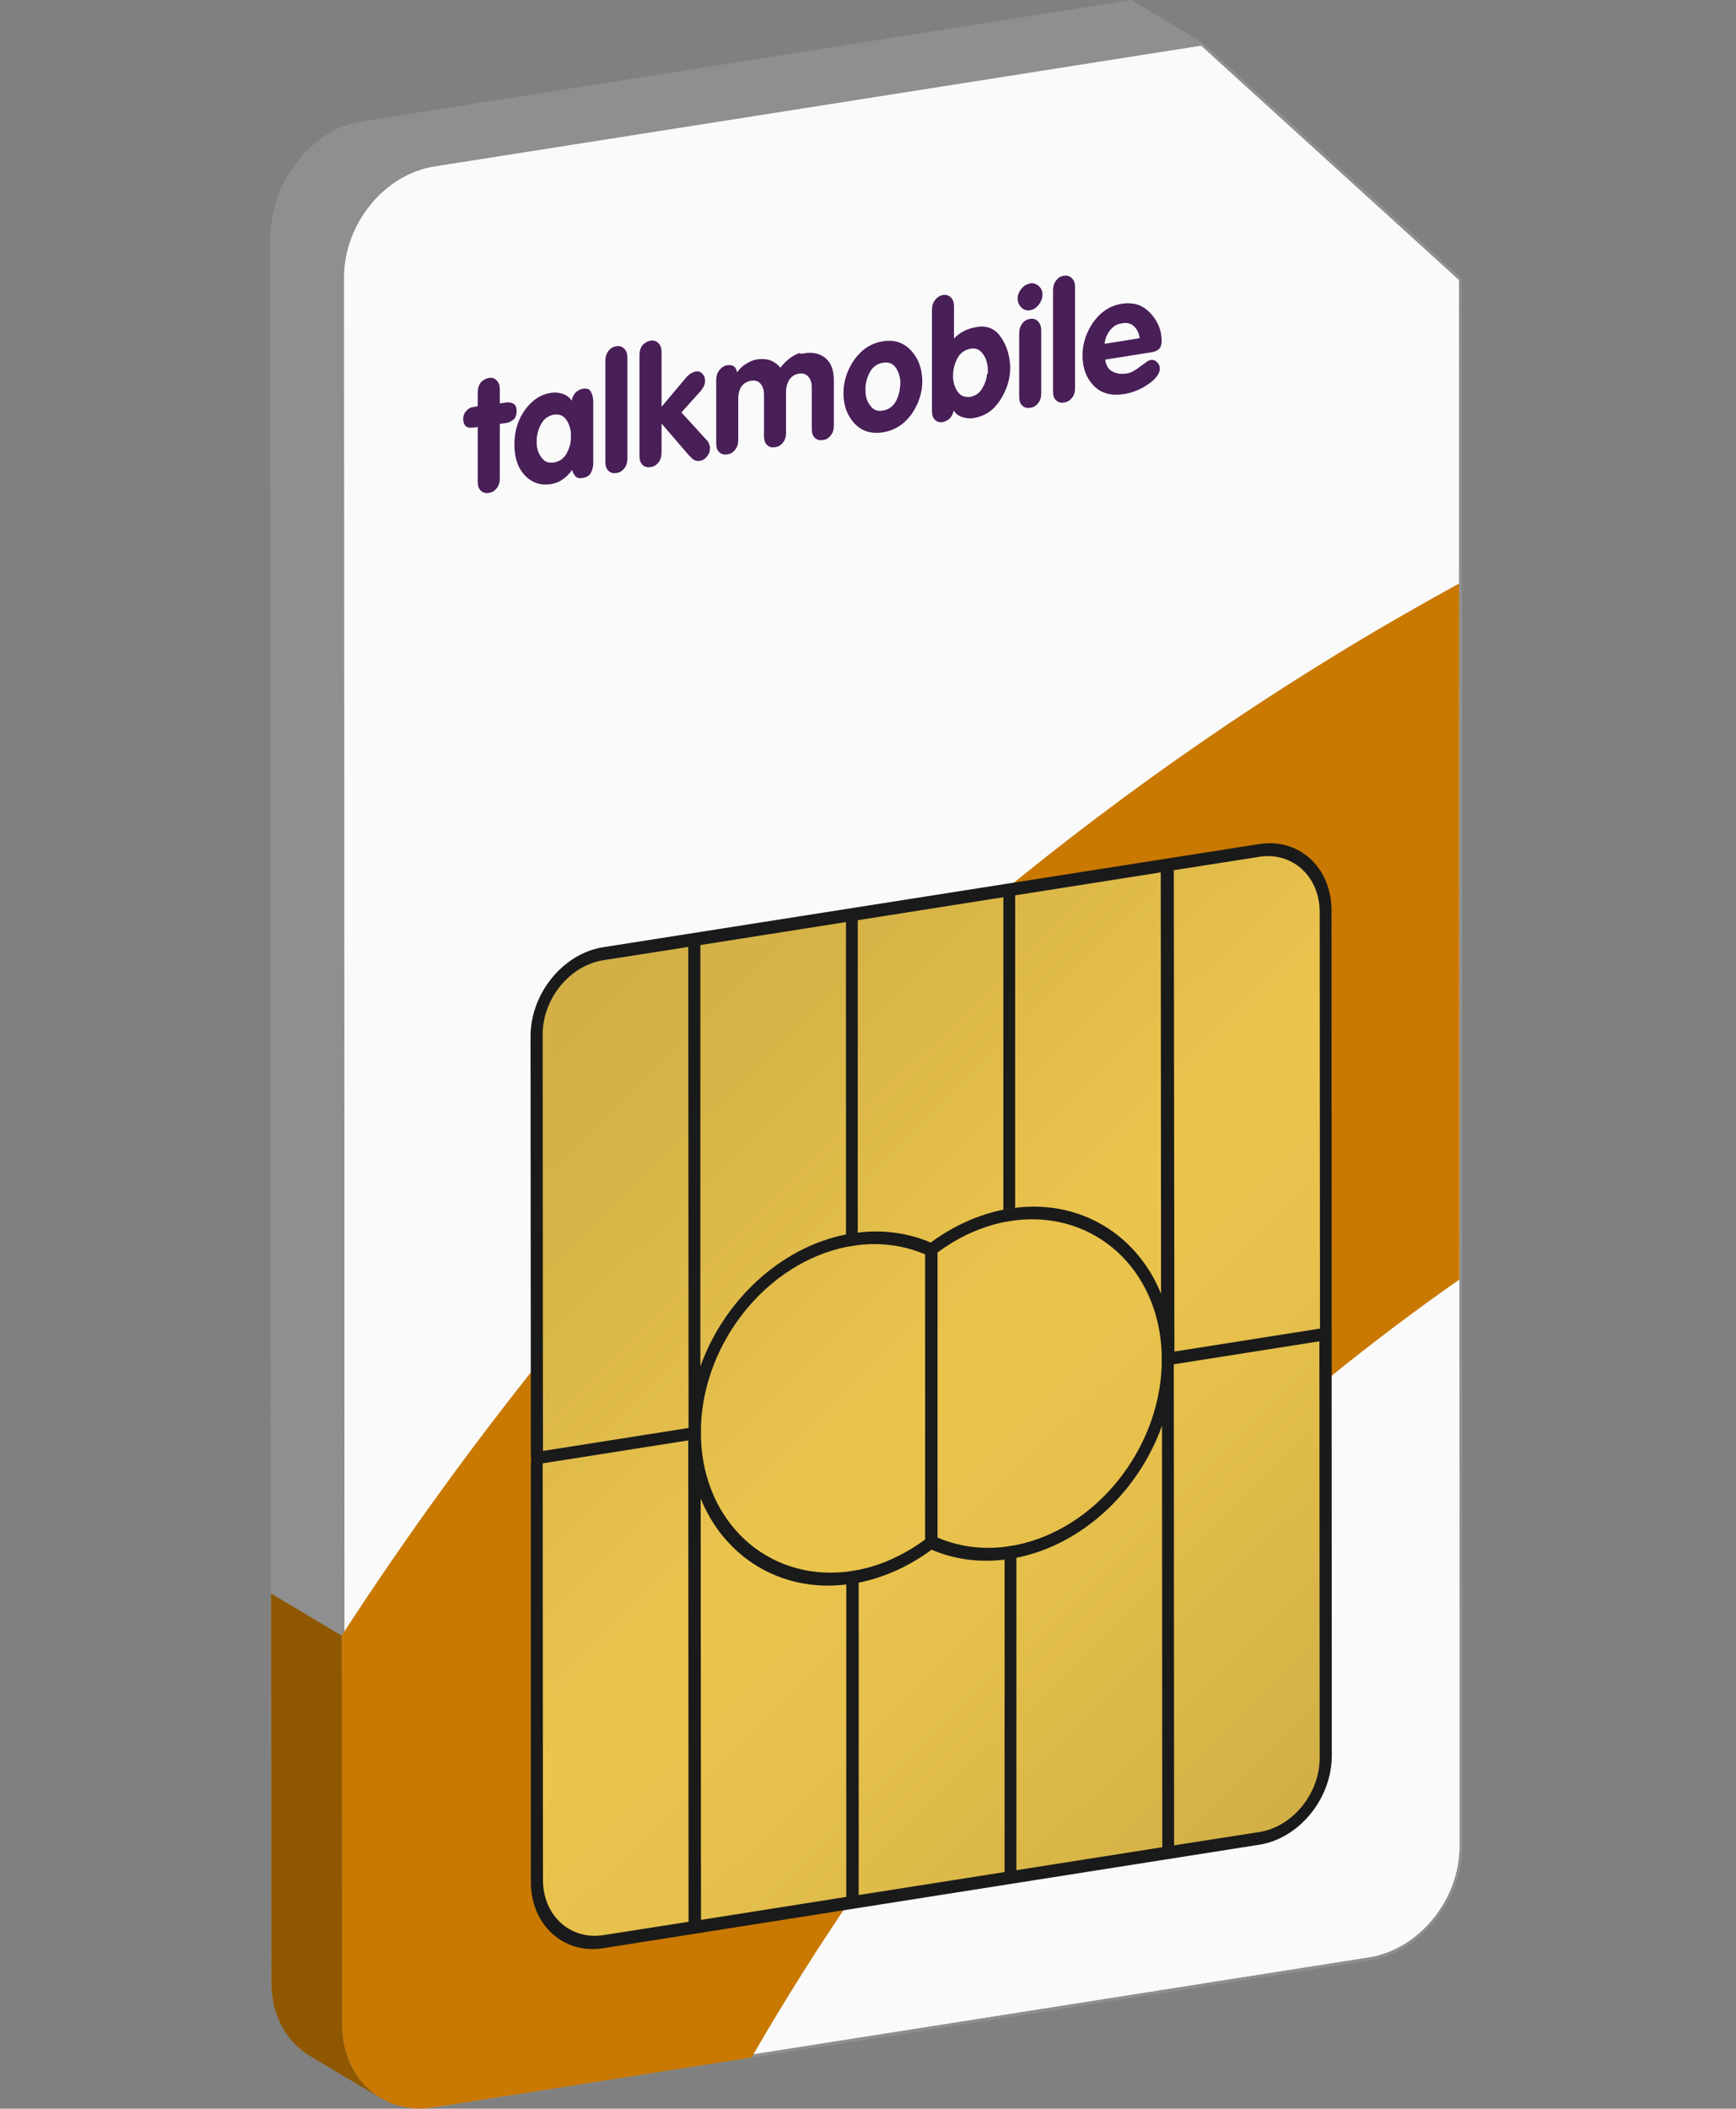 <svg xmlns="http://www.w3.org/2000/svg" viewBox="-87 0 559.2 679">
  <rect x="-87" y="0" width="559.2" height="679" fill="#808080" stroke="none"/>
  <style>
    .st2{enable-background:new}.st4{fill:#838383}.st7{fill:#8f8f8f}.st8{fill:#8c8c8c}.st12{fill:#8a8a8a}.st13{fill:#878787}.st14{fill:#858585}.st15{fill:#828282}.st17{fill:#909090}.st27{fill:gray}.st32{fill:#a6a6a6}.st38{fill:#491f58}
  </style>
  <path d="M354 630.3L53.2 677.6C37.1 680.2 24 668.2 24 651l-.2-561.7C23.8 72 36.9 56 53 53.5l247-38.9 83 75.5.2 504.3c0 17.3-13 33.3-29.2 35.9z" fill="#fafafa" id="Layer_7"/>
  <path class="st7" d="M383.9 89.7l-83.6-76L277.4 0 30.1 39l-1.5.3c-.2 0-.3.1-.5.1-.3.1-.6.1-.9.2h-.1c-.5.1-1 .3-1.5.4h-.1c-.5.2-1.1.4-1.6.6h-.1c-.1 0-.2.1-.3.1-.4.2-.9.3-1.3.5l-.6.3c-.4.2-.7.4-1.1.5-.1.1-.2.1-.3.2-.1 0-.1.1-.2.1-.6.3-1.2.7-1.8 1.1-.1.1-.2.1-.3.2-.5.3-1.1.7-1.6 1.1-.1.1-.2.1-.2.2-.1 0-.1.1-.1.1-.5.4-1.1.8-1.6 1.2-.1.1-.2.1-.2.2-.4.4-.9.7-1.3 1.1l-.4.4-1.2 1.2-.2.2c-.5.5-.9 1-1.3 1.5-.1.1-.2.3-.3.4-.3.4-.7.8-1 1.2-.1.1-.2.3-.3.4-.4.5-.8 1.1-1.2 1.6 0 .1-.1.1-.1.2-.3.5-.7 1-1 1.5-.1.2-.2.3-.3.5-.3.5-.6 1-.8 1.4-.1.1-.1.2-.2.3l-.9 1.8c-.1.2-.1.3-.2.5l-.6 1.5c-.1.2-.1.3-.2.5-.2.6-.5 1.3-.7 1.9v.1c-.2.6-.4 1.2-.5 1.8 0 .2-.1.4-.1.6-.1.5-.3 1.1-.4 1.6 0 .1-.1.3-.1.4-.1.7-.2 1.3-.3 2 0 .2 0 .3-.1.5-.1.5-.1 1.1-.2 1.6v.6c-.3.8-.3 1.5-.3 2.2l.2 561.7c0 10.9 5.1 19.7 12.8 24.3l22.8 13.6c-.1-.1-.2-.1-.3-.2 4.9 3 11 4.3 17.6 3.3L354 631.3c16.6-2.6 30.1-19.2 30.1-36.9l-.2-504.7zm-331-37.1l-1.5.3c.5-.2 1-.3 1.5-.3zm-2.4.5c-.1 0-.3.1-.4.1.1-.1.3-.1.4-.1zm-9.5 4c-.4.2-.7.5-1.1.7.4-.3.7-.5.7-.5l.4-.2zm-3.7 2.6l-.1.1.1-.1zm1.6-1.2zm-3.2 2.6l-.2.2.2-.2zm-3.2 3.2c-.1.1-.2.3-.3.4.1-.1.2-.2.3-.4zM29.7 68l-.1.1s0-.1.1-.1zm-2.3 3.7c0 .1-.1.1-.1.2.1-.1.1-.2.1-.2zm-1.9 4.1c-.1.2-.1.3-.2.5.1-.2.1-.3.2-.5zm-.9 2.4zm-1 4.1v.2c-.1 0 0-.1 0-.2zm-.5 2.7v0zm-.2 2.1v0zM30.4 671c.1.1.2.3.4.4-.2-.1-.3-.3-.4-.4zm-7.3-18v.6c.1-.2 0-.4 0-.6zm.2 1.8c0 .2.1.4.1.6-.1-.1-.1-.3-.1-.6zm.2 1.9c0 .2.1.4.1.6 0-.2 0-.4-.1-.6zm.4 1.9c0 .1.1.3.1.4 0-.2 0-.3-.1-.4zm.6 2c0 .1.1.3.1.4 0-.1-.1-.2-.1-.4zm.5 1.6c.1.2.1.4.2.5 0-.1-.1-.3-.2-.5zm.7 1.6c.1.2.2.4.2.5-.1-.2-.2-.3-.2-.5zm.7 1.5c.1.1.1.3.2.4 0-.1-.1-.2-.2-.4zm1.1 1.9l.1.1c-.1 0-.1-.1-.1-.1zm.8 1.3c.1.1.2.3.3.4 0-.1-.2-.3-.3-.4zm1 1.3c.1.1.2.3.4.4l-.4-.4zm5 4.6c.1.1.3.2.5.3-.2 0-.4-.1-.5-.3zm-2.6-2.1l.2.2c-.1-.1-.2-.1-.2-.2zm1.3 1.2l.3.3c0-.1-.1-.2-.3-.3zm321-43.2L53.2 677.7C37.1 680.2 24 668.3 24 651l-.3-561.6c0-17.3 13.1-33.3 29.2-35.8l247-38.9L383 90.2l.2 504.3c0 17.2-13.1 33.3-29.2 35.8z" id="Layer_5"/>
  <g class="st2" id="Layer_4">
    <path d="M91.8 432.2c72.9-89.5 157.8-164.2 252.4-221.9 12.6-7.7 26-15.4 38.8-22.4l.1 224.1c-56.3 39.4-109.1 88.2-155 144.6-27.4 33.6-51.7 69-73 105.9L52.4 678.6c-16.1 2.5-29.2-9.4-29.2-26.7l-.1-125.3c21.1-32.5 44-64 68.7-94.4z" fill="#c97901"/>
    <path d="M23.2 652l-.1-125.3L.3 513.1l.1 125.3c0 10.6 4.9 19.1 12.4 23.6l22.8 13.6c-7.5-4.5-12.4-13.1-12.4-23.6z" fill="#8f5800"/>
  </g>
  <g id="Layer_3">
    <g class="st2">
      <path class="st38" d="M283.7 115.9c.8-.1 1.4.1 2 .7.6.6.9 1.3.9 2.1 0 1.4-1 2.9-2.9 4.4-1.9 1.5-4.1 2.6-6.4 3.3l-1.2.3c-.4.1-.7.2-1.1.2-4 .6-7.2-.2-9.6-2.6-2.4-2.4-3.7-5.7-3.7-9.8 0-3.9 1.2-7.5 3.5-10.8 2.4-3.3 5.4-5.3 9.2-5.9 3.3-.5 6.1.2 8.3 2.2 2.2 2 3.6 4.3 4.2 7 .1.4.1.8.2 1.3 0 .4.1.9.1 1.3 0 1.1-.2 2-.7 2.6-.5.6-1.3 1-2.4 1.2l-15.1 2.4c.3 1.9 1 3.1 2.3 3.8 1.3.7 2.7.9 4.4.7.9-.1 1.8-.4 2.5-.9.8-.4 1.5-.9 2.1-1.4.7-.5 1.3-.9 1.8-1.3.6-.5 1.1-.7 1.6-.8zm-13.1-9.6c-1 1.3-1.6 2.7-1.8 4.4l11.3-1.8c-.2-1.6-.8-2.9-1.8-3.8-1-1-2.3-1.3-3.9-1-1.6.2-2.8 1-3.8 2.2"/>
    </g>
    <g class="st2">
      <path class="st38" d="M255.7 88.8c1-.2 1.9.1 2.6.8.7.7 1 1.6 1 2.9v32.4c0 1.3-.3 2.4-1 3.2-.7.9-1.5 1.4-2.6 1.5-1 .2-1.9-.1-2.5-.7-.7-.6-1-1.6-1-2.9V93.5c0-1.2.3-2.3 1-3.2.7-.9 1.5-1.4 2.5-1.5z"/>
    </g>
    <g class="st2">
      <path class="st38" d="M244.8 102.7c1.1-.2 1.9.1 2.6.8.6.7 1 1.6 1 2.9v20.2c0 1.3-.3 2.4-1 3.2-.7.9-1.5 1.4-2.6 1.5-1 .2-1.9-.1-2.5-.7-.7-.6-1-1.6-1-2.9v-20.3c0-1.2.3-2.3 1-3.2.6-.9 1.5-1.4 2.5-1.5z"/>
    </g>
    <g class="st2">
      <path class="st38" d="M244.8 99.9c-1 .2-2-.1-2.8-.9-.8-.8-1.2-1.7-1.2-2.9 0-1.1.4-2.1 1.2-3.1.8-1 1.7-1.5 2.8-1.7v-.1c1.1-.1 2 .2 2.8.9.8.7 1.2 1.6 1.2 2.7 0 1.2-.4 2.3-1.2 3.3-.7 1-1.7 1.6-2.8 1.8z"/>
    </g>
    <g class="st2">
      <path class="st38" d="M235.3 108.4c1.9 2.7 2.9 5.8 3.1 9.4v.7c0 3.6-1.1 7-3.2 10.3-2.1 3.3-4.9 5.2-8.5 5.8-.2 0-.5.1-.7.1h-.7c-1 0-2-.3-2.9-.6-.9-.4-1.6-1-2.2-1.9-.2 1-.6 1.8-1.2 2.5-.6.6-1.4 1-2.3 1.2-1 .2-1.9-.1-2.5-.7-.7-.6-1-1.6-1-2.9V99.8c0-1.2.3-2.3 1-3.2.7-.9 1.5-1.4 2.5-1.6 1-.2 1.9.1 2.6.8.7.7 1 1.6 1 2.9V109c1-1 2-1.8 3.2-2.4 1.2-.6 2.4-1 3.6-1.2 3.5-.8 6.3.3 8.2 3zm-4.1 11.5v-.7-.7c0-.2 0-.4-.1-.6-.2-1.6-.7-3-1.7-4.2-.9-1.2-2.2-1.7-3.8-1.4-1.8.3-3.2 1.3-4.1 2.9-.9 1.6-1.4 3.4-1.5 5.2v1.6c.2 1.6.7 3.1 1.6 4.3.9 1.2 2.2 1.7 3.9 1.5 1.6-.3 2.9-1.1 3.8-2.6.9-1.5 1.5-3 1.6-4.6.3-.2.3-.5.3-.7"/>
    </g>
    <g class="st2">
      <path class="st38" d="M206.5 112.9c2.4 2.6 3.5 5.8 3.6 9.7 0 3.9-1.2 7.5-3.5 10.8-2.3 3.2-5.4 5.2-9.2 5.8-3.8.6-6.9-.4-9.2-2.9-2.3-2.5-3.5-5.7-3.5-9.7 0-3.9 1.2-7.5 3.5-10.8 2.4-3.3 5.4-5.3 9.2-5.9 3.7-.6 6.7.4 9.1 3zm-3.5 11.2v-.4-.6-.6c-.2-1.6-.7-3.1-1.6-4.3-.9-1.2-2.2-1.7-4-1.4-1.7.3-3.1 1.2-4 2.7-.9 1.5-1.4 3.1-1.6 4.8v2.1c.1 1.6.6 3.1 1.6 4.3.9 1.3 2.2 1.8 4 1.5 1.8-.3 3.1-1.2 4-2.7.9-1.5 1.4-3.2 1.5-4.8 0-.2.1-.4.1-.6"/>
    </g>
    <g class="st2">
      <path class="st38" d="M171.9 113.8c2.9-.5 5.2 0 7 1.5 1.8 1.5 2.7 3.9 2.7 7.2V137c0 1.3-.3 2.4-1 3.2-.7.9-1.5 1.4-2.6 1.5-1 .2-1.9-.1-2.5-.7-.7-.6-1-1.6-1-2.9v-13.3c0-1.5-.4-2.7-1.1-3.5s-1.7-1.2-3-1c-1.3.2-2.3.8-3.1 1.9-.7 1.1-1.1 2.4-1.1 3.9v13.2c0 1.3-.3 2.4-1 3.2-.7.9-1.5 1.4-2.6 1.5-1 .2-1.9-.1-2.5-.7-.7-.6-1-1.6-1-2.9v-13.3c0-1.5-.4-2.7-1.1-3.5-.7-.9-1.7-1.2-3-1-1.4.2-2.5.9-3.2 1.9-.7 1.1-1 2.4-1 3.9v13.2c0 1.3-.3 2.4-1 3.2-.7.9-1.5 1.4-2.6 1.5-1 .2-1.9-.1-2.5-.7-.7-.6-1-1.6-1-2.9v-20.3c0-1.2.3-2.3 1-3.2.7-.9 1.5-1.4 2.5-1.6.9-.1 1.7 0 2.2.4.6.4.9 1.1 1 1.9.9-1.2 1.8-2.1 3-2.8 1.1-.7 2.3-1.2 3.6-1.4 1.5-.2 2.8-.1 4.1.3 1.2.5 2.3 1.2 3.3 2.4.6-.8 1.3-1.6 2.1-2.3.8-.7 1.6-1.3 2.4-1.7.5-.3 1-.5 1.5-.7.6.3 1 .2 1.5.1z"/>
    </g>
    <g class="st2">
      <path class="st38" d="M122.5 109.7c1-.2 1.9.1 2.6.8.7.7 1 1.6 1 2.9V131l7.8-9.3c.6-.7 1.1-1.1 1.7-1.5.6-.3 1.1-.5 1.5-.6.9-.1 1.6.1 2.1.7.6.6.9 1.3.9 2.1 0 .5 0 .9-.1 1.2-.1.3-.2.7-.4 1-.1.2-.3.4-.4.6-.1.2-.3.4-.4.6l-6.3 7 8.3 9.1c.2.2.4.5.5.8.1.3.2.6.3.8 0 .1.1.3.1.4v.4c0 1-.3 1.9-1 2.7-.6.8-1.4 1.3-2.4 1.4-.4.1-.8 0-1.2-.1-.4-.1-.7-.3-1.1-.6l-.5-.5-.6-.6-8.7-10.1h-.1v9.2c0 1.3-.3 2.4-1 3.2-.7.9-1.5 1.4-2.6 1.5-1 .2-1.9-.1-2.5-.7-.7-.6-1-1.6-1-2.9v-32.5c0-1.2.3-2.3 1-3.2.7-.7 1.5-1.2 2.5-1.4z"/>
    </g>
    <g class="st2">
      <path class="st38" d="M111.5 111.5c1-.2 1.9.1 2.6.8.7.7 1 1.6 1 2.9v32.4c0 1.3-.3 2.4-1 3.2-.7.9-1.5 1.4-2.6 1.5-1 .2-1.9-.1-2.5-.7-.7-.6-1-1.6-1-2.9v-32.5c0-1.2.3-2.3 1-3.2.6-.8 1.5-1.4 2.5-1.5z"/>
    </g>
    <g class="st2">
      <path class="st38" d="M104 128.1c0 .3.1.6.1.9v20.3c0 .3 0 .6-.1.9-.1.8-.4 1.6-.8 2.3-.4.7-1.3 1.2-2.5 1.4-1 .2-1.8 0-2.3-.5-.5-.5-.9-1.2-1.1-2.1-.9 1.3-1.9 2.3-3.1 3.1-1.1.8-2.3 1.2-3.7 1.5-3.3.5-6.1-.4-8.4-2.8-2.3-2.4-3.4-5.7-3.4-10 0-4.2 1.1-7.9 3.4-11.1 2.3-3.2 5.1-5 8.3-5.5 1.3-.2 2.6-.1 3.8.3 1.2.4 2.2 1.1 3 2.2.1-.9.5-1.8 1.1-2.5.7-.7 1.4-1.1 2.3-1.3 1.2-.2 2.1 0 2.5.6.5.8.8 1.5.9 2.3zm-7.1 12.8v-.4-.6-.6c-.2-1.6-.7-3.1-1.6-4.3-.9-1.2-2.2-1.7-3.8-1.5-1.7.3-3.1 1.2-4 2.7-.9 1.5-1.4 3.1-1.6 4.8v2.1c.1 1.6.6 3.1 1.6 4.3.9 1.3 2.2 1.8 4 1.5 1.7-.3 3-1.2 3.9-2.7.9-1.5 1.4-3.2 1.5-4.8v-.5M70.4 121.7c1.1-.2 1.9.1 2.6.8.7.7 1 1.6 1 2.9v4.5l2-.3c.9-.1 1.7 0 2.4.4s1 1.2 1 2.4-.3 2.1-1 2.7c-.7.6-1.5 1-2.4 1.1l-2 .3V154c0 1.3-.3 2.4-1 3.2-.7.9-1.5 1.4-2.6 1.5-1 .2-1.9-.1-2.5-.7-.7-.6-1-1.6-1-2.9v-17.6l-1.6.2h-.2c-.9.1-1.5 0-2.1-.5-.5-.5-.8-1.3-.8-2.3 0-1 .3-1.8.9-2.5.6-.7 1.3-1.2 2.2-1.3l1.6-.3v-4.5c0-1.2.3-2.3 1-3.2.7-.7 1.5-1.2 2.5-1.4z"/>
    </g>
  </g>
  <g id="Layer_6">
    <linearGradient id="SVGID_29_" gradientUnits="userSpaceOnUse" x1="452.697" y1="178.203" x2="706.159" y2="-75.258" gradientTransform="matrix(.008 -1 1 .008 156.676 1028.203)">
      <stop offset="0" stop-color="#d1af45"/>
      <stop offset=".05" stop-color="#d4b246"/>
      <stop offset=".329" stop-color="#e5c04b"/>
      <stop offset=".5" stop-color="#ebc44d"/>
      <stop offset=".55" stop-color="#e8c24c"/>
      <stop offset=".829" stop-color="#d7b447"/>
      <stop offset="1" stop-color="#d1af45"/>
    </linearGradient>
    <path d="M86.5 332.1l-.5 64.6v1.6l-.3 211.2c0 6.1 11.4 16.6 17.4 16.6l213.7-32.9c6.1 0 25.3-16.6 22.5-26.5l-.2-279.5c0-6.1-11.7-12.3-17.7-12.3l-221.1 35.4c-6-.1-13.7 15.8-13.8 21.8z" fill="url(#SVGID_29_)"/>
  </g>
  <path d="M341.9 293.1c0-13.8-10.5-23.4-23.4-21.3L107.3 305c-12.9 2-23.4 14.9-23.4 28.7l.1 134.6c0 .5 0 1 .1 1.7 0 .5-.1 1-.1 1.5V606c0 13.8 10.5 23.4 23.4 21.3L318.6 594c12.9-2 23.4-14.9 23.4-28.7l-.1-272.2zm-207 327.8v-2.1l-27.5 4.3c-10.7 1.7-19.5-6.3-19.5-17.8l-.1-134.1 46.9-7.4v-2.1 2.1l.1 154.9.1 2.2zm3.7-318.7l-3.9.6v2.1l.1 154.9v2.1-2.1l-46.9 7.4-.1-134.1c0-11.5 8.7-22.2 19.5-23.9l27.5-4.3v-2.1l3.8-.6zm0 2.1l46.9-7.4v100.6c.6-.1 1.3-.2 1.9-.3.6-.1 1.3-.2 1.9-.3V296.3l46.9-7.4v100.6c.6-.1 1.3-.2 1.9-.3.7-.1 1.3-.2 1.9-.3V288.3l46.9-7.4.1 135.7c-7.6-18.8-25.7-30.3-46.9-27.7-.6.1-1.3.2-1.9.3-.6.1-1.3.2-1.9.3-8.2 1.6-16.3 5.3-23.5 10.6-7.2-3.1-15.3-4.2-23.5-3.2-.6.1-1.3.2-1.9.3-.7.1-1.3.2-1.9.3-21.2 4.2-39.3 21.3-46.9 42.5V304.3zm.2 313.9l-.1-135.7c7.6 18.8 25.7 30.3 46.9 27.7v100.6l-46.8 7.4zm48.8-112.4c-.7.1-1.3.2-1.9.3-25.4 2.9-45.9-15.8-46.9-42.8v-2.1-2.1c1-27.3 21.5-52.5 46.9-57.6.6-.1 1.3-.2 1.9-.3.6-.1 1.3-.2 1.9-.3 7.5-.9 14.9.2 21.5 3v-1.2l3.9-.6-3.9.6v94.2-1.2c-6.6 4.9-14 8.3-21.5 9.8-.6.1-1.3.2-1.9.3zm2 104.4V509.6c8.2-1.6 16.3-5.3 23.5-10.6 7.2 3.1 15.2 4.2 23.5 3.2v100.6l-47 7.4zm48.8-112.4c-.6.1-1.3.2-1.9.3-7.5.9-14.9-.2-21.5-3v-91.8c6.6-4.9 14-8.3 21.5-9.8.6-.1 1.3-.2 1.9-.3.7-.1 1.3-.2 1.9-.3 25.4-2.9 45.9 15.8 46.9 42.8v4.2c-1 27.3-21.5 52.5-46.9 57.6-.6.1-1.2.2-1.9.3zm2 104.4V501.6c21.2-4.2 39.3-21.3 46.9-42.5l.1 135.7-47 7.4zm50.7-322l27.5-4.3c10.7-1.7 19.5 6.3 19.5 17.8l.1 134.1-46.9 7.4-.2-155zm27.6 309.7l-27.5 4.3-.1-154.9 46.9-7.4.1 134.1c0 11.5-8.7 22.2-19.4 23.9z" fill="#1a1a1a" id="Layer_2"/>
</svg>

